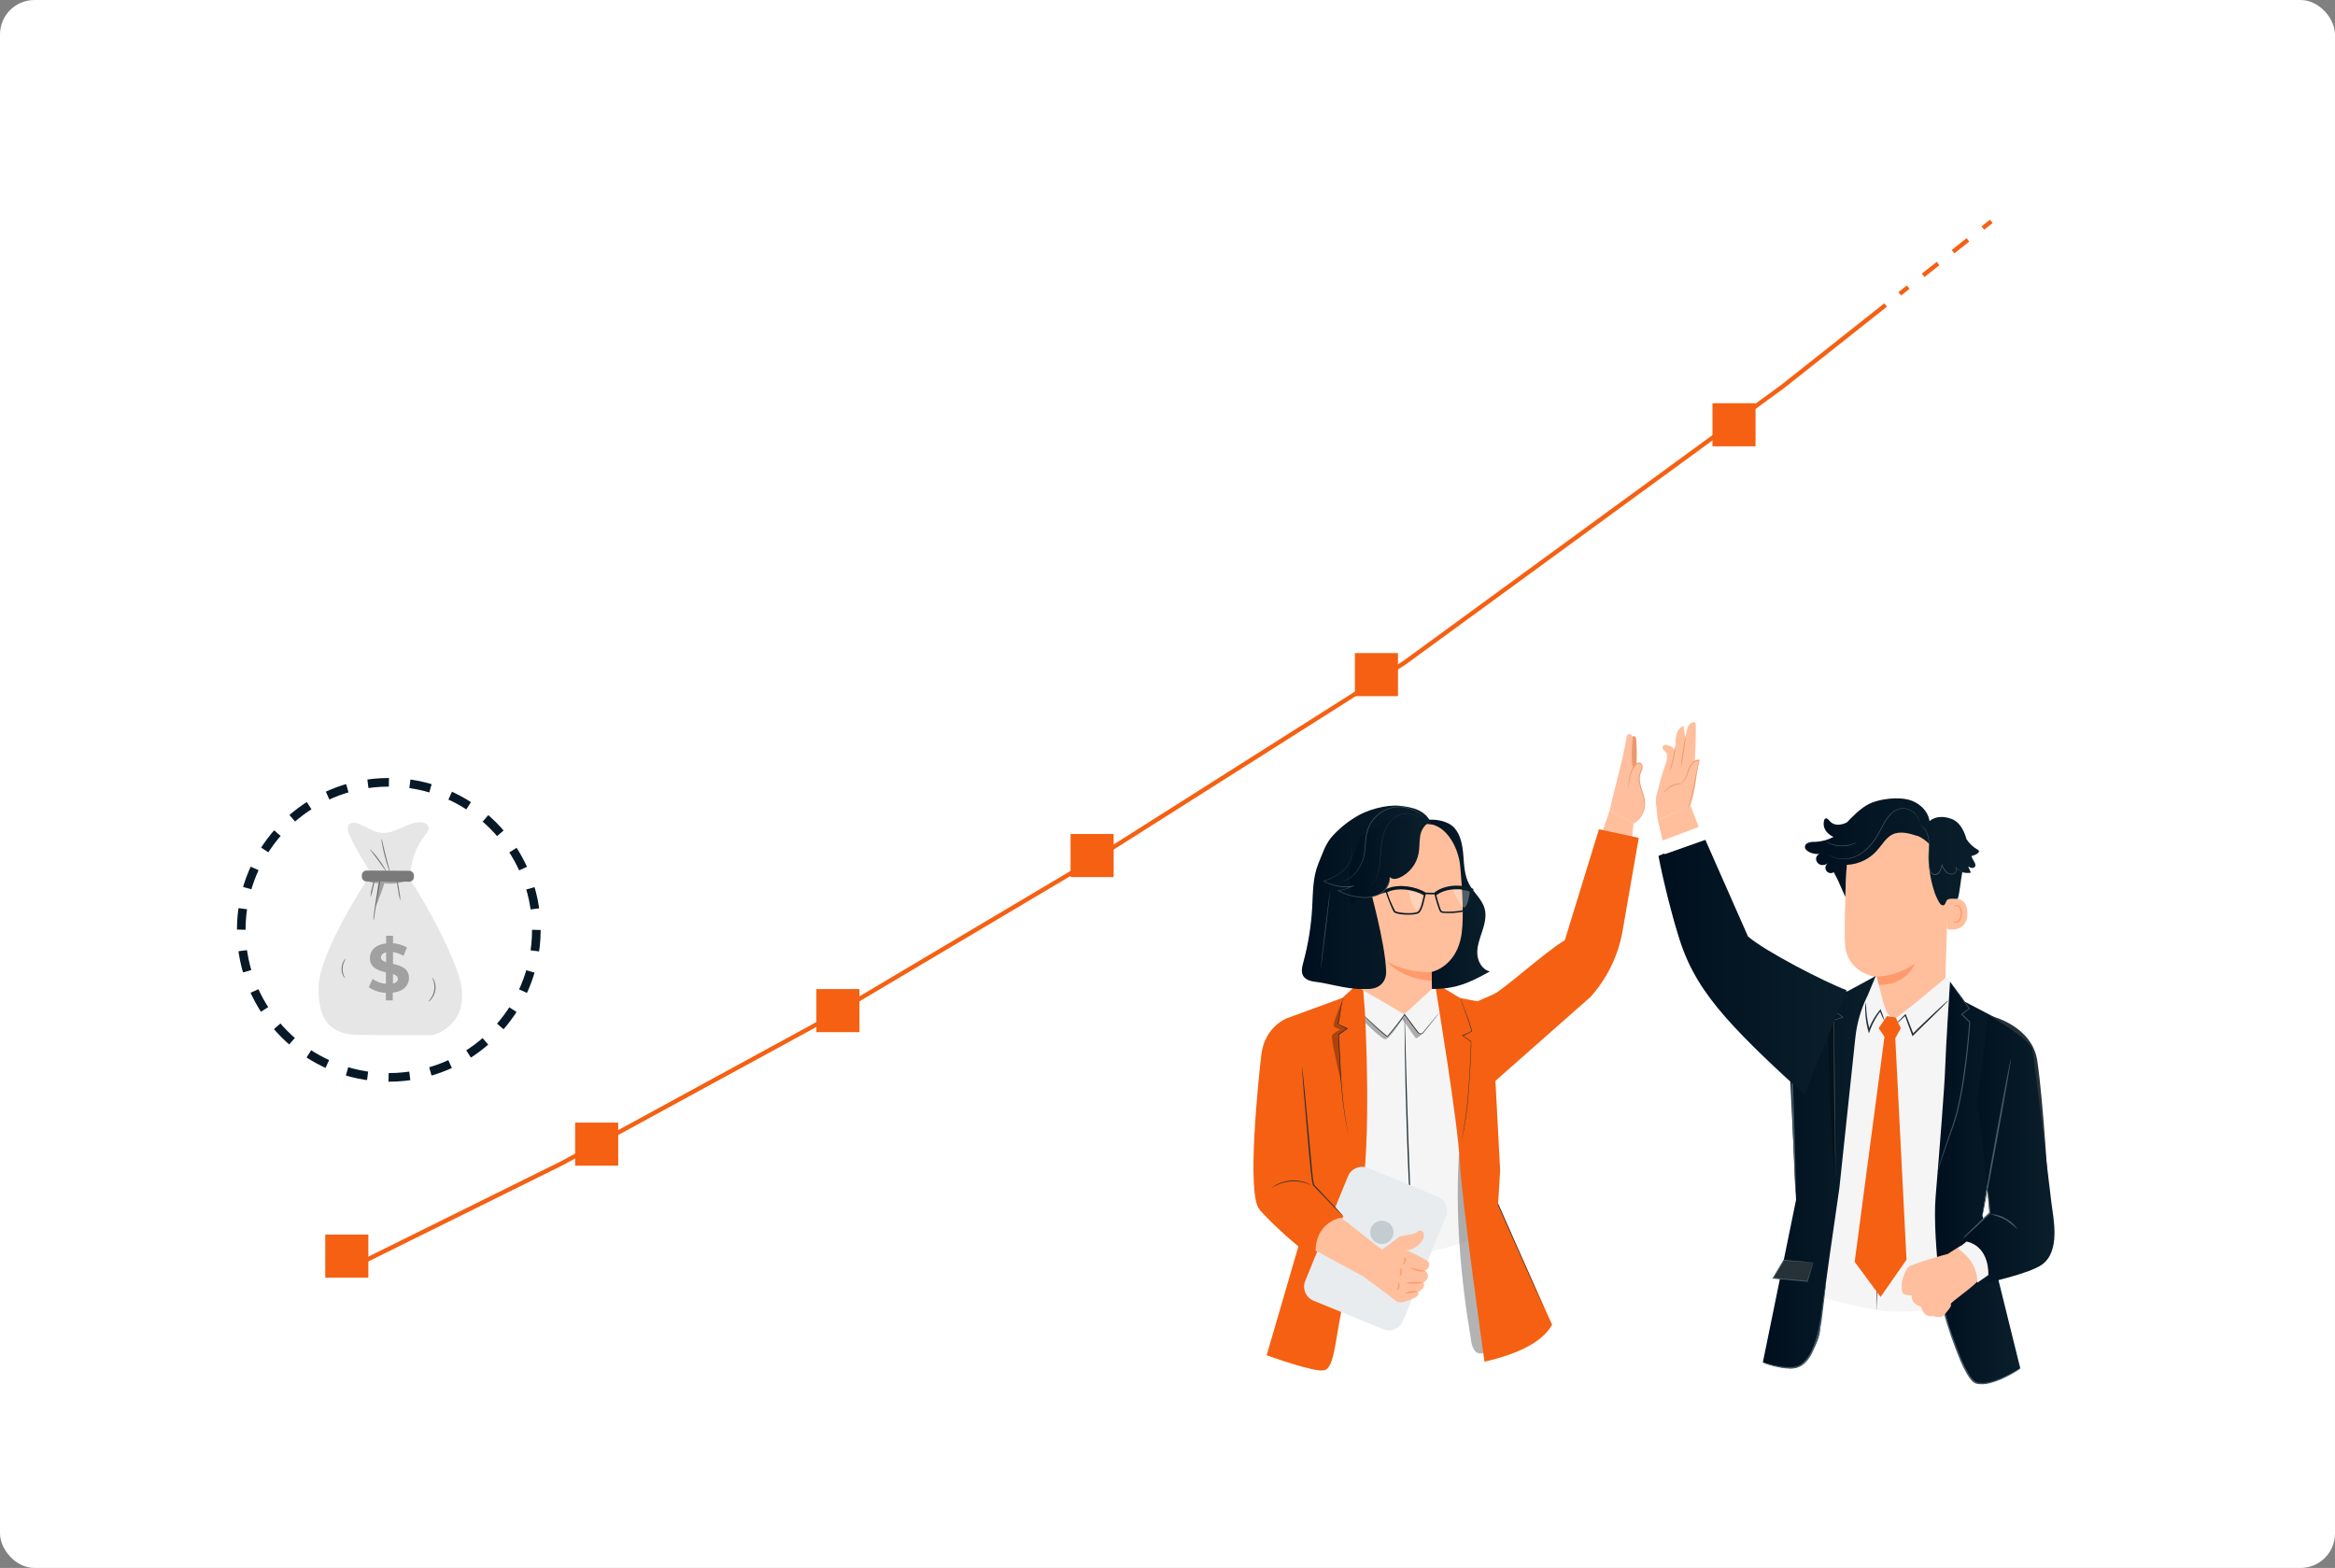 <svg width="542" height="364" viewBox="0 0 542 364" fill="none" xmlns="http://www.w3.org/2000/svg">
<rect x="0" y="0" width="542" height="364" fill="#808080" stroke="none"/>
<rect width="542" height="364" rx="8" fill="white"/>
<g clip-path="url(#clip0_2444_2844)">
<path d="M90.25 250.11C109.166 250.11 124.5 234.776 124.5 215.86C124.5 196.944 109.166 181.61 90.25 181.61C71.334 181.61 56 196.944 56 215.86C56 234.776 71.334 250.11 90.25 250.11Z" fill="white"/>
<path d="M90.25 250.11C109.166 250.11 124.5 234.776 124.5 215.86C124.5 196.944 109.166 181.61 90.25 181.61C71.334 181.61 56 196.944 56 215.86C56 234.776 71.334 250.11 90.25 250.11Z" stroke="#071926" stroke-width="2" stroke-miterlimit="10" stroke-dasharray="4.89 4.89"/>
<path d="M85.78 203.38C85.78 203.38 73.96 220.87 73.94 229.47C73.94 235.19 75.4 240.06 82.94 240.23C90.49 240.4 100.32 240.34 100.32 240.34C100.32 240.34 110.96 237.91 105.92 224.82C101.47 213.26 94.66 203.44 94.66 203.44L85.77 203.38H85.78Z" fill="#E6E6E6"/>
<path d="M99.49 192.09C99.36 191.23 98.32 190.86 97.46 190.88C94.43 190.93 91.82 193.51 88.79 193.36C86.89 193.27 85.23 192.1 83.48 191.34C83.06 191.14 82.61 191.02 82.15 190.99C81.68 190.96 81.22 191.17 80.93 191.53C80.5 192.13 80.77 192.96 81.05 193.65C82.45 197 84.78 200.33 86.47 203.56L95.24 203.92C95.21 200.24 96.45 196.66 98.74 193.78C99.14 193.28 99.59 192.73 99.5 192.1L99.49 192.09Z" fill="#E6E6E6"/>
<g opacity="0.3">
<path d="M91.17 230.44V232.23H89.57V230.49C88.15 230.44 86.78 229.98 85.6 229.19L86.49 227.25C87.4 227.9 88.47 228.29 89.58 228.4V225.73C87.81 225.29 85.84 224.69 85.85 222.41C85.85 220.71 87.1 219.27 89.63 219.01V217.24H91.23V218.98C92.37 219.05 93.48 219.38 94.47 219.95L93.66 221.89C92.91 221.45 92.09 221.16 91.23 221.04V223.76C93 224.18 94.95 224.79 94.93 227.04C94.93 228.73 93.7 230.16 91.18 230.45L91.17 230.44ZM89.62 223.37V221.1C88.77 221.28 88.43 221.75 88.43 222.28C88.43 222.81 88.93 223.14 89.63 223.37H89.62ZM92.35 227.23C92.35 226.67 91.89 226.37 91.21 226.12V228.32C92.01 228.15 92.36 227.74 92.37 227.23H92.36H92.35Z" fill="black"/>
</g>
<path d="M85.98 208.3C86.01 207.59 86.12 206.89 86.32 206.22C86.44 205.52 86.63 204.84 86.91 204.19C86.88 204.9 86.77 205.6 86.57 206.27C86.46 206.97 86.26 207.65 85.98 208.3Z" fill="#7A7A7A"/>
<path d="M86.69 213.78C86.67 213.28 86.7 212.78 86.78 212.29C86.88 211.38 87.04 210.12 87.27 208.73C87.5 207.34 87.76 206.1 87.96 205.2C88.04 204.7 88.17 204.22 88.35 203.74C88.32 204.23 88.25 204.72 88.14 205.2C87.97 206.17 87.76 207.39 87.53 208.73C87.3 210.07 87.12 211.29 86.97 212.27C86.92 212.78 86.83 213.28 86.7 213.77L86.69 213.78Z" fill="#7A7A7A"/>
<path d="M92.93 209.1C92.67 208.3 92.5 207.47 92.41 206.64C92.23 205.82 92.14 204.98 92.13 204.14C92.38 204.94 92.56 205.77 92.64 206.6C92.82 207.42 92.92 208.26 92.94 209.1H92.93Z" fill="#7A7A7A"/>
<path d="M85.83 197.08C86.64 197.84 87.36 198.68 87.98 199.6C88.67 200.47 89.26 201.41 89.75 202.4C89.69 202.44 88.86 201.21 87.78 199.75C86.7 198.29 85.78 197.13 85.83 197.08Z" fill="#7A7A7A"/>
<path d="M88.54 194.67C88.68 195.04 88.79 195.42 88.86 195.81C89.05 196.61 89.28 197.54 89.53 198.58C89.78 199.62 90.05 200.52 90.25 201.34C90.38 201.72 90.47 202.1 90.52 202.5C90.33 202.15 90.19 201.78 90.08 201.4C89.85 200.71 89.56 199.74 89.28 198.65C89 197.56 88.79 196.58 88.68 195.85C88.59 195.47 88.54 195.07 88.54 194.67Z" fill="#7A7A7A"/>
<path d="M99.36 232.55C99.36 232.55 99.6 232.29 99.93 231.84C100.36 231.26 100.65 230.6 100.78 229.9C100.89 229.19 100.84 228.46 100.63 227.77C100.46 227.24 100.29 226.93 100.32 226.91C100.54 227.13 100.71 227.41 100.81 227.71C101.38 229.16 101.1 230.79 100.09 231.97C99.9 232.22 99.65 232.42 99.37 232.55H99.36Z" fill="#7A7A7A"/>
<path d="M80.09 227.12C80.09 227.12 79.86 226.94 79.65 226.53C79.38 225.99 79.26 225.4 79.29 224.8C79.31 224.2 79.47 223.62 79.78 223.1C80.02 222.71 80.24 222.53 80.27 222.55C80.3 222.57 80.13 222.8 79.94 223.19C79.45 224.22 79.4 225.4 79.81 226.46C79.92 226.67 80.02 226.89 80.1 227.12H80.09Z" fill="#7A7A7A"/>
<g opacity="0.3">
<path d="M85.55 204.33L85.23 204.55C86.04 204.87 86.9 205.04 87.77 205.04C87.68 206.87 87.48 208.7 87.18 210.51C87.95 208.73 88.63 206.91 89.23 205.05C91.08 205.3 92.96 205.05 94.69 204.36C91.65 204.19 88.6 204.18 85.56 204.33H85.55Z" fill="black"/>
</g>
<path d="M83.986 203.189L83.984 203.519C83.981 204.126 84.47 204.622 85.078 204.625L94.978 204.684C95.585 204.688 96.081 204.198 96.084 203.591L96.086 203.261C96.09 202.653 95.6 202.158 94.993 202.154L85.093 202.095C84.485 202.092 83.99 202.581 83.986 203.189Z" fill="#7A7A7A"/>
<path d="M85.5 286.61H75.5V296.61H85.5V286.61Z" fill="#F56012"/>
<path d="M143.5 260.61H133.5V270.61H143.5V260.61Z" fill="#F56012"/>
<path d="M199.5 229.61H189.5V239.61H199.5V229.61Z" fill="#F56012"/>
<path d="M258.5 193.61H248.5V203.61H258.5V193.61Z" fill="#F56012"/>
<path d="M324.5 151.61H314.5V161.61H324.5V151.61Z" fill="#F56012"/>
<path d="M407.5 93.61H397.5V103.61H407.5V93.61Z" fill="#F56012"/>
<path d="M440.97 68.21L442.93 66.66" stroke="#F56012" stroke-miterlimit="10"/>
<path d="M446.4 63.92L458.53 54.31" stroke="#F56012" stroke-miterlimit="10" stroke-dasharray="4.42 4.42"/>
<path d="M460.26 52.94L462.22 51.39" stroke="#F56012" stroke-miterlimit="10"/>
<path d="M79.99 295.01L130.49 270.01L189 238.11L253.78 199.63L325.99 153.86L413.78 89.73L437.7 70.8" stroke="#F56012" stroke-miterlimit="10"/>
<path d="M428.27 219.12C428.64 226.01 435.54 226.8 435.58 226.8C435.62 226.8 435.62 231.01 435.62 233.04L440.02 237.08L451.39 232.71L452.3 203.77C452.62 196.59 448.71 190.4 441.51 190.29H440.85C434.16 190.56 428.8 195.92 428.53 202.6C428.29 208.83 428.09 215.72 428.27 219.12Z" fill="#FFBF9D"/>
<path d="M435.6 228.65C442.51 228.99 444.46 223.71 444.46 223.71C441.85 225.55 438.77 226.6 435.58 226.73L435.6 228.64V228.65Z" fill="#FF9A6C"/>
<path d="M451.96 215.63C451.97 215.77 456.72 216.69 456.68 211.98C456.64 207.27 452.07 208.81 451.95 208.86C451.95 208.86 451.95 215.5 451.96 215.63Z" fill="#FFBF9D"/>
<path d="M453.53 214.06C453.75 214.21 454.03 214.26 454.28 214.18C454.96 214 455.46 213.08 455.46 212.13C455.46 211.68 455.37 211.23 455.16 210.82C455.02 210.44 454.69 210.17 454.29 210.09C454.13 210.07 453.97 210.12 453.84 210.21C453.75 210.29 453.68 210.39 453.65 210.51C453.62 210.7 453.66 210.79 453.72 210.78C453.78 210.77 453.72 210.68 453.78 210.54C453.87 210.36 454.07 210.26 454.26 210.31C454.56 210.41 454.79 210.64 454.88 210.93C455.05 211.3 455.13 211.7 455.12 212.1C455.17 212.83 454.82 213.54 454.2 213.93C454 214.01 453.78 214.01 453.58 213.93C453.44 213.87 453.36 213.81 453.36 213.81C453.36 213.82 453.4 213.92 453.53 214.04V214.06Z" fill="#FF9A6C"/>
<path d="M419.8 197.73C420.56 198.14 421.43 198.32 422.29 198.24C421.87 198.43 421.59 198.83 421.54 199.28C421.52 199.96 421.95 200.56 422.6 200.76C423.25 200.93 423.95 200.74 424.43 200.26C424.21 200.44 424.01 200.65 423.85 200.88C423.64 201.29 423.67 201.77 423.93 202.15C424.32 202.72 425.09 202.86 425.66 202.48C425.86 202.84 426.05 203.2 426.22 203.58L426.26 203.65C426.37 203.87 426.48 204.11 426.62 204.34L428.33 208.21C428.41 206.26 428.45 202.85 428.7 200.77C431.53 200.65 434.17 199.33 435.95 197.13C437 195.94 437.81 194.46 439.23 193.74C441.05 192.82 443.24 193.48 445.18 194.1L445.1 194.03C446.11 194.48 447.02 195.11 447.79 195.9C447.41 199.75 447.85 203.64 449.1 207.3C449.29 207.86 450.15 209.89 450.69 210.1C451.76 210.5 451.43 209.05 452.24 208.77C452.87 208.56 453.18 208.69 454.43 208.65C454.87 207.47 455.12 204.23 455.49 202.48C456.14 202.67 456.82 202.71 457.48 202.59L456.86 201.13C457.12 201.31 457.41 201.44 457.71 201.5C458.03 201.54 458.33 201.38 458.48 201.1C458.65 200.74 458.41 200.32 458.2 199.97C457.96 199.57 457.75 199.16 457.58 198.72C458.11 198.62 458.61 198.41 459.05 198.1C459.23 198 459.34 197.82 459.36 197.61C459.34 197.4 459.13 197.28 458.95 197.18C457.94 196.6 457.08 195.78 456.46 194.8C456.43 194.7 456.37 194.59 456.37 194.49C455.81 192.63 454.75 190.7 452.91 190.08H452.87C451.24 189.44 449.22 189.45 447.88 190.61C447.52 188.12 445.34 186.23 442.93 185.62C440.52 185.01 436.67 185.43 434.37 186.39C432.8 187.04 431.29 188.28 429.53 190.06L428.82 190.8C428.82 190.8 428.78 190.85 428.76 190.87C428.21 191.19 427.61 191.38 426.98 191.43C426.05 191.56 425.13 191.18 424.57 190.44C424.35 190.2 424.08 189.9 423.77 190C423.58 190.08 423.45 190.25 423.41 190.46C423.12 191.54 423.47 192.68 424.3 193.43C424.68 193.79 425.11 194.08 425.58 194.3C424.25 195 422.77 195.39 421.27 195.44C420.67 195.39 420.06 195.49 419.51 195.75C419.26 195.88 419.08 196.11 418.99 196.37C418.83 196.99 419.31 197.44 419.79 197.71L419.8 197.73Z" fill="url(#paint0_linear_2444_2844)"/>
<path d="M446.5 192.04C447.07 192.69 447.46 193.47 447.64 194.32C447.77 194.9 447.85 195.5 447.86 196.1C447.88 196.74 447.84 197.43 447.8 198.15C447.75 198.9 447.75 199.65 447.8 200.4C447.83 200.79 447.88 201.18 447.97 201.57C448.03 201.96 448.19 202.33 448.43 202.65C448.64 202.88 448.96 202.98 449.27 202.92C449.57 202.86 449.85 202.7 450.05 202.47C450.4 201.97 450.62 201.39 450.67 200.78L450.71 200.54L450.82 200.76C451.02 201.27 451.3 201.74 451.64 202.17C451.95 202.55 452.4 202.79 452.89 202.85C453.1 202.87 453.32 202.83 453.51 202.74C453.69 202.64 453.84 202.5 453.94 202.32C454.15 202 454.12 201.59 453.88 201.29L453.95 201.23C454.35 201.69 454.85 202.07 455.4 202.34C455.59 202.43 455.75 202.5 455.85 202.53L456.01 202.6C455.96 202.6 455.9 202.58 455.85 202.56C455.74 202.52 455.58 202.47 455.39 202.39C454.82 202.13 454.31 201.76 453.89 201.29L453.96 201.22C454.1 201.37 454.18 201.56 454.19 201.76C454.2 201.98 454.15 202.19 454.05 202.38C453.94 202.58 453.78 202.75 453.58 202.86C453.36 202.97 453.11 203.01 452.87 202.99C452.34 202.94 451.86 202.68 451.52 202.27C451.16 201.84 450.87 201.35 450.66 200.84H450.81C450.76 201.47 450.54 202.08 450.19 202.61C449.96 202.87 449.65 203.04 449.32 203.12C448.96 203.19 448.59 203.07 448.34 202.8C448.08 202.46 447.91 202.07 447.84 201.65C447.75 201.26 447.7 200.86 447.67 200.45C447.62 199.7 447.62 198.94 447.67 198.19C447.71 197.47 447.74 196.77 447.74 196.15C447.74 195.56 447.67 194.97 447.54 194.4C447.38 193.56 447.01 192.77 446.45 192.12C446.23 191.89 446 191.69 445.75 191.5C446.04 191.65 446.29 191.84 446.51 192.08L446.5 192.04Z" fill="#455A64"/>
<path d="M425.4 198.92C426.33 199.3 427.33 199.45 428.33 199.36C429.81 199.23 431.23 198.68 432.4 197.77C433.83 196.63 435.01 195.23 435.89 193.63C436.38 192.79 436.78 191.93 437.22 191.14C437.63 190.35 438.16 189.63 438.77 188.99C439.34 188.41 440.04 187.98 440.82 187.74C441.17 187.64 441.54 187.6 441.91 187.61C442.25 187.63 442.58 187.69 442.91 187.8C443.46 187.99 443.96 188.29 444.39 188.68C444.71 188.98 444.97 189.33 445.18 189.72C445.3 189.97 445.39 190.23 445.45 190.5C445.48 190.59 445.48 190.64 445.48 190.71V190.78C445.4 190.42 445.28 190.07 445.11 189.74C444.9 189.36 444.64 189.03 444.32 188.74C443.9 188.36 443.4 188.07 442.87 187.89C442.56 187.79 442.23 187.73 441.9 187.72C441.55 187.71 441.19 187.75 440.85 187.85C440.1 188.09 439.42 188.52 438.87 189.1C438.27 189.73 437.75 190.45 437.35 191.22C436.91 192.01 436.51 192.87 436.02 193.71C435.14 195.33 433.93 196.75 432.48 197.88C431.28 198.8 429.84 199.35 428.33 199.46C427.32 199.54 426.3 199.37 425.37 198.96C425.22 198.9 425.08 198.83 424.95 198.75C424.85 198.69 424.75 198.63 424.66 198.56L424.49 198.44L424.43 198.4C424.74 198.59 425.07 198.77 425.4 198.92Z" fill="#455A64"/>
<path d="M424.8 195.82C425.18 195.96 425.56 196.06 425.95 196.14C426.43 196.24 426.92 196.29 427.41 196.31C427.9 196.31 428.39 196.28 428.88 196.2C429.28 196.14 429.67 196.04 430.05 195.92C430.7 195.71 431.1 195.53 431.1 195.53C431.02 195.6 430.93 195.65 430.84 195.69C430.6 195.82 430.35 195.93 430.09 196.02C429.71 196.16 429.31 196.27 428.91 196.34C428.42 196.42 427.91 196.46 427.41 196.46C426.91 196.44 426.41 196.38 425.92 196.28C425.52 196.19 425.13 196.07 424.75 195.91C424.5 195.81 424.25 195.68 424.01 195.54C423.84 195.44 423.76 195.37 423.76 195.37C423.77 195.35 424.15 195.56 424.79 195.8L424.8 195.82Z" fill="#455A64"/>
<path d="M452.8 229.78L456.79 241.54L453.49 272.24V303.24C453.49 303.24 444.23 304.82 438.4 304.43C432.57 304.04 421.35 300.74 421.35 300.74L427.79 241.82L433.53 229.64L435.65 226.84L437.17 232.82L438.29 235.89L440.32 236.18L444.34 233.06L452.21 226.52L452.8 229.77V229.78Z" fill="#F5F5F5"/>
<path d="M435.54 303.88V303.39C435.54 302.95 435.54 302.32 435.54 301.52C435.56 299.9 435.61 297.56 435.7 294.66C435.86 288.85 436.15 280.85 436.6 272.01C437.06 263.17 437.59 255.17 438.03 249.39C438.25 246.48 438.44 244.14 438.59 242.53C438.66 241.73 438.72 241.1 438.76 240.66C438.82 240.46 438.82 240.3 438.82 240.18C438.82 240.12 438.82 240.07 438.82 240.01V240.66C438.8 241.11 438.75 241.73 438.7 242.53L438.23 249.39C437.83 255.18 437.31 263.18 436.86 272.02C436.41 280.86 436.09 288.87 435.89 294.67C435.79 297.55 435.72 299.89 435.66 301.53C435.63 302.33 435.59 302.96 435.59 303.4V303.89C435.59 303.94 435.59 304 435.59 304.05C435.59 304.05 435.59 303.99 435.56 303.88H435.54Z" fill="#263238"/>
<path d="M452.64 227.89C452.64 227.89 451.64 243.51 451.52 247.75C451.4 251.99 450.11 268.11 449.29 277.89C448.86 283.14 449.48 290.82 450.11 296.86C450.76 302.87 452.27 308.75 454.61 314.32C455.78 317.11 457.29 320.66 459.05 321.12C462.36 321.97 468.95 317.66 468.95 317.66L460.17 282.16L462.53 267.19L466.77 238.15L455.54 232.27L456.1 232.57L452.64 227.89Z" fill="url(#paint1_linear_2444_2844)"/>
<path d="M433.4 231.34C431.93 234.34 431.01 237.58 430.66 240.91L426.96 275.78C426.96 275.78 422.61 305.44 422.49 308.51C422.37 311.58 419.32 316.64 417.08 317.46C414.84 318.28 409.19 316.28 409.19 316.28L416.9 278.55L415.43 247.99L423.15 231.09L428.88 230.11L435.4 226.57L433.42 231.34H433.4Z" fill="url(#paint2_linear_2444_2844)"/>
<path d="M428.59 231.33L428.03 232.07L425.92 234.81V234.7L427.79 236.07L427.93 236.17L427.77 236.22L425.63 236.92L425.7 236.83C425.75 240.66 425.82 245.48 425.89 250.7C425.96 257.07 426.01 262.86 426.06 267.05V272.01C426.06 272.58 426.06 273.03 426.06 273.36V273.83C426.06 273.83 426.06 273.81 426.06 273.71V273.36C426.02 273.04 426.02 272.58 426.02 272.01C426 270.8 425.96 269.13 425.92 267.06C425.86 262.86 425.77 257.09 425.68 250.71C425.62 245.48 425.57 240.66 425.54 236.84V236.77H425.6L427.75 236.09V236.24L425.92 234.85L425.86 234.81L425.9 234.75L428.06 232.04L428.65 231.33C428.71 231.25 428.78 231.17 428.86 231.09C428.78 231.18 428.69 231.26 428.59 231.33Z" fill="#455A64"/>
<path d="M449.8 271.73C449.82 271.64 449.85 271.52 449.89 271.38C449.97 271.07 450.1 270.63 450.28 270.05C450.61 268.9 451.16 267.24 451.86 265.2L453.02 261.87C453.45 260.68 453.84 259.39 454.2 258.02C454.91 255.02 455.46 251.98 455.86 248.92C456.48 244.69 456.86 240.69 457.11 237.25L457.14 237.34L455.27 235.54L455.19 235.47L455.28 235.4L457.05 234.08V234.2L453.93 229.83L453.09 228.64L452.88 228.33C452.82 228.26 452.82 228.22 452.82 228.22C452.85 228.25 452.88 228.28 452.9 228.32L453.14 228.61L454.01 229.77L457.18 234.07L457.23 234.14L457.17 234.2L455.41 235.53V235.38L457.28 237.16L457.32 237.2V237.25C457.1 240.69 456.72 244.69 456.13 248.93C455.73 251.99 455.16 255.03 454.44 258.04C454.11 259.35 453.7 260.64 453.24 261.91L452.05 265.23C451.33 267.26 450.77 268.92 450.4 270.06L449.97 271.38L449.86 271.72C449.86 271.72 449.84 271.8 449.82 271.83C449.82 271.83 449.81 271.83 449.82 271.75L449.8 271.73Z" fill="#455A64"/>
<path d="M414.06 292.56L411.58 296.73L419.53 297.46L420.93 293.1L414.06 292.56Z" fill="#263238"/>
<path d="M420.38 293.07L418.96 292.99C417.77 292.92 416.04 292.81 414.03 292.66L414.13 292.6L411.67 296.77L411.58 296.59L411.99 296.63L419.52 297.35L419.42 297.42C419.86 296.17 420.22 295.08 420.49 294.3L420.8 293.42C420.83 293.31 420.88 293.2 420.92 293.1C420.9 293.2 420.88 293.3 420.85 293.39C420.78 293.63 420.69 293.9 420.59 294.26C420.37 295 420.03 296.12 419.6 297.49V297.56H419.53L412 296.87L411.59 296.83H411.4L411.49 296.67L413.98 292.51L414.02 292.45H414.08C416.13 292.62 417.87 292.79 419.07 292.9L420.46 293.04C420.78 293.1 420.93 293.1 420.93 293.1C420.93 293.1 420.74 293.1 420.38 293.07Z" fill="#455A64"/>
<g opacity="0.3">
<path d="M426.11 272.87C424.72 266.07 424.35 238.66 424.35 238.66L425.66 236.85L426.11 272.87Z" fill="black"/>
</g>
<path d="M451.62 232.74C451.25 233.06 450.72 233.51 450.09 234.13C448.81 235.32 447.05 236.95 445.13 238.82L443.88 240.07L444.19 240.14C443.52 238.42 442.91 236.86 442.41 235.57L442.33 235.37L442.18 235.52C441.53 236.17 441 236.7 440.65 237.07C440.45 237.25 440.27 237.46 440.12 237.69C440.35 237.55 440.56 237.39 440.74 237.2L442.36 235.74L442.13 235.69C442.58 236.99 443.2 238.56 443.83 240.29L443.93 240.56L444.14 240.35L445.39 239.1C447.31 237.25 449.01 235.58 450.26 234.33C450.88 233.71 451.37 233.2 451.71 232.85C451.9 232.68 452.07 232.48 452.2 232.27C451.99 232.4 451.79 232.56 451.62 232.74Z" fill="#263238"/>
<path d="M436.61 234.51L436.52 234.27L436.35 234.47C435.35 235.68 434.54 237.03 433.94 238.47C433.83 238.72 433.74 238.97 433.65 239.21H434.02C433.6 237.71 433.34 236.17 433.22 234.62C433.21 233.98 433.16 233.34 433.08 232.71C432.95 233.34 432.91 233.99 432.96 234.63C433 236.21 433.22 237.79 433.64 239.31L433.8 239.9L434.01 239.33C434.1 239.1 434.18 238.86 434.29 238.61C434.87 237.2 435.64 235.86 436.57 234.65L436.31 234.61C436.63 235.47 437.01 236.31 437.47 237.1C437.25 236.21 436.95 235.35 436.59 234.51H436.61Z" fill="#263238"/>
<path d="M437.98 235.89L440.02 236.18L441.21 238.69L439.96 240.98H437.63L436.08 238.69L437.98 235.89Z" fill="#F56012"/>
<path d="M439.87 239.81L442.54 292.44L436.52 301.08L430.51 292.93L437.54 239.81H439.87Z" fill="#F56012"/>
<path d="M423.65 298.73C423.53 299.55 423.36 300.61 423.17 301.89C422.73 304.55 422.53 308.31 421.08 312.15C420.37 314.03 419.43 315.86 417.96 316.78C417.24 317.18 416.44 317.38 415.62 317.37C414.89 317.39 414.17 317.34 413.45 317.23C412.4 317.08 411.36 316.87 410.33 316.61C409.96 316.49 409.57 316.4 409.19 316.32C409.54 316.5 409.91 316.65 410.29 316.75C411.31 317.09 412.35 317.34 413.41 317.52C414.14 317.65 414.89 317.71 415.63 317.71C416.5 317.72 417.36 317.51 418.12 317.09C419.74 316.09 420.68 314.21 421.41 312.29C422.08 310.46 422.55 308.56 422.83 306.63C423.05 304.88 423.27 303.22 423.41 301.92C423.55 300.62 423.67 299.57 423.77 298.75C423.83 298.36 423.85 297.97 423.84 297.58C423.74 297.96 423.68 298.35 423.65 298.74V298.73Z" fill="#455A64"/>
<path d="M449.85 299.49C449.93 299.75 450.03 300.07 450.15 300.46C450.42 301.36 450.79 302.57 451.24 304.06C452.41 308.02 453.79 311.91 455.36 315.73C455.81 316.8 456.33 317.84 456.92 318.85C457.2 319.33 457.52 319.78 457.87 320.2C458.17 320.61 458.62 320.88 459.12 320.97C460.08 321.12 461.06 321.06 462 320.8C462.83 320.59 463.65 320.32 464.44 319.99C465.59 319.5 466.71 318.95 467.8 318.34L468.69 317.84C468.79 317.77 468.9 317.72 469.01 317.68C468.92 317.76 468.83 317.84 468.72 317.9C468.53 318.03 468.24 318.22 467.86 318.46C466.79 319.12 465.67 319.7 464.52 320.2C463.71 320.55 462.88 320.84 462.03 321.07C461.05 321.35 460.02 321.43 459.02 321.28C458.89 321.25 458.75 321.24 458.62 321.19C458.48 321.14 458.35 321.07 458.23 320.99C458.12 320.9 458 320.82 457.89 320.73L457.6 320.43C457.23 320 456.89 319.53 456.61 319.04C456.01 318.01 455.48 316.95 455.02 315.86C453.44 312.03 452.1 308.12 450.98 304.13C450.54 302.6 450.21 301.36 449.99 300.5L449.75 299.5C449.71 299.39 449.7 299.27 449.69 299.15C449.76 299.26 449.81 299.39 449.85 299.51V299.49Z" fill="#455A64"/>
<path d="M459.02 255.54L475.56 277.69C475.56 277.69 474.32 255.84 472.9 246.29C471.67 237.99 462.02 235.83 462.02 235.83" fill="#263238"/>
<path d="M464.77 237.94C464.48 238.16 464.2 238.4 463.93 238.65C462.18 240.33 461 242.53 460.56 244.92C460.49 245.28 460.45 245.64 460.43 246.01C460.41 246.14 460.41 246.28 460.43 246.42C460.47 246.42 460.51 245.85 460.7 244.96C461.21 242.63 462.37 240.48 464.03 238.77C464.67 238.12 465.09 237.73 465.09 237.73C464.97 237.79 464.86 237.86 464.76 237.95L464.77 237.94Z" fill="#263238"/>
<path d="M416.07 259.83C416.38 269.35 416.7 277.06 416.81 277.06C416.92 277.06 416.76 269.34 416.46 259.81C416.16 250.28 415.82 242.57 415.72 242.57C415.61 242.57 415.76 250.3 416.07 259.82V259.83Z" fill="#455A64"/>
<path d="M459.02 255.54L461.9 281.59L455.47 287.66C460.2 290.12 462.14 293.36 461.2 297.8C461.2 297.8 470.82 295.73 473.86 293.66C478.39 290.59 476.62 282.86 476.17 279.16C475.72 275.46 472.17 245.63 471.74 243.65C471.24 241.2 461.5 235.62 461.5 235.62L459.02 255.55V255.54Z" fill="url(#paint3_linear_2444_2844)"/>
<path d="M463.26 263.94C465.09 253.9 466.67 245.8 466.78 245.8C466.89 245.8 465.49 253.98 463.66 264.01C461.83 274.04 460.26 282.15 460.15 282.15C460.04 282.13 461.43 273.97 463.26 263.94Z" fill="#455A64"/>
<path d="M461.65 277.71C461.77 278.67 461.91 280.02 462.07 281.58V281.65L462.01 281.71L460.76 282.88C459.33 284.23 458.03 285.45 457.07 286.31C456.58 286.8 456.04 287.25 455.48 287.66C455.92 287.12 456.4 286.61 456.91 286.14C457.83 285.23 459.11 283.99 460.53 282.63L461.78 281.47L461.74 281.6C461.6 280.04 461.49 278.69 461.43 277.72C461.37 277.21 461.35 276.69 461.39 276.17C461.52 276.67 461.61 277.18 461.65 277.7V277.71Z" fill="#455A64"/>
<path d="M465.41 283.13C464.3 282.59 463.14 282.17 461.94 281.88C463.22 281.86 464.48 282.2 465.56 282.87C466.7 283.44 467.66 284.33 468.32 285.43C467.44 284.56 466.46 283.79 465.41 283.13Z" fill="#455A64"/>
<path d="M384.81 190.39C384.81 190.39 390.86 216.9 394.77 223.51C396.78 226.9 413.81 245.45 413.81 245.45L421.29 232.75L403.7 216.5L392.41 187.04L384.81 190.4V190.39Z" fill="#FFBF9D"/>
<path d="M418.91 254.07C413.23 249.08 405.39 241.72 400.47 236.08C395.55 230.44 392.11 225.16 389.87 218.14C388.17 212.89 385.98 204.12 384.96 198.69L395.56 194.32L405.74 217.39C409.69 220.84 423.63 228 428.62 229.87" fill="url(#paint4_linear_2444_2844)"/>
<path d="M395.94 194.94L386.38 198.31L385.76 195.19L394.69 191.83L395.94 194.94Z" fill="white"/>
<path d="M385.35 181.52C385.72 179.99 386.18 178.48 386.74 177.01C386.96 176.34 387.01 175.63 386.9 174.94C386.74 174.66 386.52 174.41 386.26 174.21C386 174 385.87 173.67 385.94 173.34C386.06 173.08 386.32 172.91 386.6 172.92C386.88 172.92 387.15 172.99 387.41 173.11C387.94 173.25 388.4 173.56 388.72 174C389.21 174.85 388.53 175.91 388.67 176.87" fill="#FFBF9D"/>
<path d="M384.75 187.37C383.8 186.36 385.02 182.85 385.34 181.5C385.66 180.15 386.41 178.94 387.13 177.75C387.85 176.56 388.56 175.33 388.79 173.96C388.97 172.94 388.87 171.89 389.06 170.87C389.25 169.85 389.82 168.8 390.81 168.49C390.85 169.95 392.06 175.71 392.12 177.17" fill="#FFBF9D"/>
<path d="M393.57 167.83C393.29 167.49 392.9 167.6 392.55 167.83C392.08 168.16 391.76 168.64 391.64 169.2C391.41 170.2 390.99 172.06 390.92 172.37C390.33 175.03 390.53 177.18 389.77 178.35C388 181.07 384.02 182.66 384.38 186.36C384.71 189.72 384.8 190.4 384.8 190.4L392.38 187.06L393.38 177.37C393.38 177.37 393.84 168.17 393.55 167.83H393.57Z" fill="#FFBF9D"/>
<path d="M392.41 187.03C393.71 182.64 393.7 180.33 394.33 176.32C393.54 176.35 392.91 177 392.54 177.71C392.17 178.42 392.02 179.22 391.7 179.95C391.18 180.96 390.52 181.88 389.72 182.69C388.93 183.5 388.32 184.47 387.93 185.54C387.61 186.62 387.82 187.93 388.66 188.66" fill="#FFBF9D"/>
<path d="M394.29 176.46L394.39 176.59C393.92 176.58 393.47 176.75 393.13 177.07C392.58 177.6 392.19 178.26 391.99 179C391.81 179.61 391.56 180.2 391.27 180.77C391.05 181.14 390.77 181.48 390.46 181.77C390.36 181.89 390.26 182.01 390.14 182.12C390.2 181.97 390.29 181.84 390.39 181.72C390.68 181.41 390.93 181.07 391.13 180.7C391.4 180.14 391.62 179.55 391.79 178.95C391.99 178.18 392.4 177.47 392.98 176.92C393.36 176.56 393.87 176.37 394.4 176.39H394.52L394.49 176.51C394.24 177.74 394 178.82 393.82 179.66C393.74 180.02 393.66 180.37 393.62 180.58C393.58 180.79 393.54 180.9 393.54 180.9C393.45 180.9 393.78 179 394.29 176.47V176.46Z" fill="#EB996E"/>
<path d="M390.62 174.45C390.78 173.12 391.01 171.8 391.32 170.49C391.23 171.83 391.07 173.16 390.84 174.48C390.68 175.81 390.45 177.13 390.14 178.43C390.23 177.09 390.39 175.77 390.62 174.45Z" fill="#EB996E"/>
<path d="M387.73 178.9H387.67C387.72 178.53 387.99 177.43 388.29 176.11C388.65 174.47 388.91 173.16 388.97 173.16C388.98 173.46 388.96 173.75 388.89 174.04C388.81 174.59 388.68 175.33 388.5 176.15C388.3 177.08 388.05 178 387.73 178.91H387.67C387.7 178.8 387.72 178.76 387.72 178.76C387.73 178.76 387.73 178.81 387.72 178.9H387.73Z" fill="#EB996E"/>
<path d="M386.6 183.45C387.38 182.5 388.53 181.94 389.76 181.92C390.01 181.9 390.26 181.94 390.49 182.03C390.25 182.06 390 182.08 389.76 182.08C388.59 182.18 387.51 182.7 386.71 183.55C386.41 183.87 386.25 184.09 386.22 184.09C386.29 183.85 386.42 183.63 386.6 183.45Z" fill="#EB996E"/>
<path d="M392.06 186.63C392.29 185.9 392.6 184.89 392.86 183.74C393.12 182.59 393.32 181.54 393.45 180.79C393.5 180.38 393.57 179.97 393.68 179.56C393.7 179.98 393.68 180.41 393.6 180.82C393.48 181.81 393.3 182.8 393.07 183.77C392.84 184.75 392.55 185.72 392.2 186.66C392.08 187.06 391.91 187.44 391.7 187.81C391.79 187.41 391.91 187.01 392.05 186.63H392.06Z" fill="#EB996E"/>
<path d="M455.22 289.14L459.36 293.45C459.36 293.45 459.49 295.33 459.46 296.65C459.43 297.97 452.45 302.4 452.81 302.78C453.17 303.16 452.04 304.35 451.27 305.28C450.5 306.21 448.73 305.51 448.73 305.51C448.17 305.61 447.6 305.54 447.09 305.29C446.38 304.89 445.86 303.28 445.86 303.28C445.24 303.16 444.68 302.84 444.25 302.38C443.88 301.91 443.69 301.32 443.72 300.72C443.11 300.74 442.51 300.63 441.94 300.42C441.17 300.08 441.47 297.92 441.49 297.6C441.7 296.4 442.17 295.26 442.85 294.25C443.64 293.36 451.96 291.13 452.11 291.1L455.19 289.14H455.22Z" fill="#FFBE9D"/>
<path d="M461.52 296.01L458.97 297.78C458.99 294.61 457.45 291.96 454.49 289.8L456.49 288.21C461.99 289.5 461.53 296.01 461.53 296.01H461.52Z" fill="#F5F5F5"/>
<path d="M379.17 191.17C379.17 191.17 376.68 217.68 373.18 224.85C371.39 228.54 350.04 247.29 350.04 247.29L344.51 234.02L363.34 218.33L373.64 188.12L379.17 191.16V191.17Z" fill="#FFBF9D"/>
<path d="M342.41 253.38V287.45C342.41 287.45 335.45 290.15 329.54 290.98C323.63 291.81 311.8 289.42 311.8 289.42L315.19 229.52L315.74 228.08L320.73 227.42L332.94 228.08L334.99 233.26L342.42 253.38H342.41Z" fill="#F5F5F5"/>
<path d="M316.69 235.8L316.97 236.08C317.22 236.32 317.58 236.68 318.05 237.13C319.33 238.35 320.67 239.5 322.08 240.57H321.97C323.28 239.12 324.49 237.58 325.61 235.98L325.97 235.46L326.04 235.35L326.11 235.46L329.03 239.42C329.25 239.7 329.53 239.98 329.85 239.93C330.17 239.88 330.38 239.57 330.59 239.32L331.76 237.88L333.47 235.81L333.94 235.26L334.11 235.08C334.07 235.15 334.02 235.22 333.96 235.28L333.52 235.85L331.86 237.95L330.7 239.4C330.59 239.53 330.5 239.66 330.36 239.8C330.23 239.94 330.06 240.04 329.87 240.08C329.67 240.11 329.46 240.05 329.3 239.92C329.14 239.8 329.01 239.67 328.89 239.51C327.99 238.29 327 236.96 325.95 235.55H326.1C325.98 235.71 325.86 235.9 325.74 236.08C324.62 237.69 323.39 239.22 322.07 240.67L322.02 240.73L321.96 240.68C320.56 239.6 319.22 238.43 317.96 237.18C317.5 236.76 317.15 236.36 316.92 236.1L316.66 235.8C316.57 235.73 316.57 235.69 316.57 235.69C316.61 235.72 316.64 235.76 316.67 235.8H316.69Z" fill="#263238"/>
<g opacity="0.3">
<path d="M329.42 239.88L326.04 235.49L322.03 240.62L316.38 235.48L316.45 237C316.45 237 320.33 240.89 321.42 241.23C322.51 241.57 325.29 236.6 325.56 236.74C325.83 236.88 328.13 240.44 328.56 240.92C328.99 241.4 330.54 239.49 330.54 239.49C330.12 240.45 329.41 239.87 329.41 239.87L329.42 239.88Z" fill="black"/>
</g>
<path d="M327.91 290.8C327.88 290.4 327.84 289.85 327.79 289.19C327.7 287.73 327.59 285.72 327.44 283.25C327.17 278.25 326.84 271.39 326.58 263.74C326.32 256.09 326.16 249.21 326.09 244.22C326.06 241.73 326.03 239.71 326.03 238.28V236.67C326.01 236.48 326.01 236.3 326.03 236.11C326.06 236.3 326.08 236.48 326.08 236.67C326.09 237.07 326.11 237.6 326.14 238.27C326.18 239.72 326.24 241.73 326.3 244.21C326.44 249.21 326.63 256.09 326.89 263.73C327.15 271.36 327.44 278.25 327.65 283.24C327.75 285.74 327.83 287.75 327.89 289.18C327.94 289.85 327.94 290.39 327.94 290.79C327.96 290.98 327.96 291.16 327.94 291.35C327.91 291.17 327.9 290.99 327.9 290.8H327.91Z" fill="#263238"/>
<g opacity="0.3">
<path d="M341.49 311.27C341.55 312.13 341.86 312.94 342.37 313.63C342.94 314.26 344.07 314.49 344.63 313.83L345.12 309.27L338.71 267.17C337.71 281.9 339.03 296.7 341.49 311.27Z" fill="black"/>
</g>
<path d="M342.92 232.47L346.74 251.25L369.17 231.45C373.05 227.14 375.64 221.82 376.63 216.11L380.39 194.5L371.15 192.52L363.23 218.25C357.95 221.55 349.37 229.47 346.73 230.79L342.91 232.47H342.92Z" fill="#F56012"/>
<path d="M333.06 228.2C333.06 228.2 338.48 260.99 338.83 269.42C339.18 277.85 344.58 316.12 344.58 316.12C349.91 314.87 357.47 312.53 360.27 307.54L347.73 279.55C347.73 279.55 348.21 272.11 348.21 271.63L346.18 233.1L338.92 231.68L333.07 228.19L333.06 228.2Z" fill="#F56012"/>
<path d="M347.79 279.49L355.6 297.23C356.56 299.45 357.35 301.24 357.88 302.47L358.49 303.88L358.65 304.25L358.7 304.38C358.7 304.38 358.67 304.3 358.67 304.26C358.62 304.17 358.57 304.06 358.5 303.9C358.33 303.58 358.11 303.11 357.84 302.5C357.29 301.25 356.49 299.5 355.5 297.29L347.63 279.57L347.79 279.5V279.49Z" fill="#263238"/>
<path d="M339.19 265.14C339.2 265.07 339.24 264.98 339.24 264.87C339.29 264.62 339.36 264.27 339.44 263.83C339.62 262.92 339.85 261.61 340.1 259.97C340.35 258.33 340.58 256.37 340.76 254.2C340.94 252.03 341.09 249.63 341.21 247.11C341.25 246.17 341.3 245.24 341.34 244.34C341.36 243.9 341.4 243.46 341.4 243.02L341.43 242.36V241.79H341.46C341.46 241.79 341.48 241.79 341.49 241.79L341.55 241.84H341.42L339.49 240.48L339.37 240.39L339.5 240.33L341.61 239.36L341.57 239.45C341.26 238.23 340.89 237.19 340.57 236.25C340.25 235.31 339.96 234.48 339.71 233.82C339.46 233.16 339.27 232.64 339.13 232.27L338.98 231.86C338.98 231.86 338.94 231.76 338.93 231.71C338.93 231.71 338.96 231.74 339 231.84C339.04 231.94 339.1 232.08 339.17 232.24C339.32 232.6 339.54 233.11 339.78 233.78C340.02 234.45 340.35 235.26 340.68 236.2C341.01 237.14 341.39 238.21 341.71 239.4V239.46H341.65L339.53 240.52V240.37L341.47 241.73H341.34C341.36 241.68 341.39 241.71 341.41 241.68C341.43 241.65 341.5 241.68 341.5 241.68V242.36C341.5 242.58 341.5 242.8 341.5 243.02L341.44 244.34C341.4 245.24 341.35 246.17 341.31 247.11C341.19 249.63 341.02 252.03 340.85 254.21C340.68 256.39 340.44 258.34 340.19 259.98C339.94 261.62 339.68 262.94 339.48 263.84C339.38 264.28 339.3 264.63 339.24 264.88L339.17 265.15C339.14 265.21 339.14 265.24 339.14 265.24C339.14 265.24 339.14 265.2 339.16 265.13L339.19 265.14Z" fill="#263238"/>
<path d="M294.02 314.62C294.02 314.62 305.21 318.72 307.45 318.09C309.69 317.46 309.94 311.23 311.41 304.1C313.43 294.29 313.04 294.81 315.8 279.74C318.56 264.67 316.81 234.74 316.81 234.74L316.24 227.43C314.62 228.88 311.58 231.67 311.58 231.67L298.6 236.43L303.22 283.05L294.02 314.62Z" fill="#F56012"/>
<path d="M300.98 241.25L304.87 274.67L311.76 282.25L304.5 291.69C300.13 288.42 296.07 284.76 292.35 280.76C289.24 277.32 292.21 249.73 292.77 244.9C293.54 238.36 298.62 236.43 298.62 236.43L300.98 241.25Z" fill="#F56012"/>
<path d="M313.03 263.49C313.02 263.42 313 263.34 312.97 263.23C312.91 262.99 312.84 262.66 312.74 262.25C312.58 261.39 312.32 260.15 312.08 258.6C311.49 254.56 311.11 250.48 310.94 246.4C310.89 245.27 310.84 244.16 310.79 243.1C310.77 242.57 310.72 242.04 310.72 241.53C310.69 241.27 310.69 241.02 310.69 240.77V240.04C310.69 240.04 310.73 240.04 310.76 240.04C310.78 240.04 310.81 240.06 310.83 240.07H310.7L312.64 238.72V238.85L310.56 237.81H310.51V237.76C310.7 236.91 310.86 236.06 310.97 235.2C311.08 234.44 311.19 233.79 311.31 233.25C311.39 232.84 311.51 232.44 311.65 232.04C311.7 231.91 311.77 231.81 311.77 231.74C311.78 231.71 311.8 231.67 311.82 231.64C311.85 231.64 311.82 231.68 311.82 231.75L311.71 232.06C311.63 232.34 311.52 232.75 311.41 233.27C311.3 233.79 311.21 234.45 311.11 235.22C311.01 236.08 310.87 236.94 310.68 237.79L310.64 237.71L312.75 238.68L312.88 238.74L312.77 238.81L310.84 240.18H310.72H310.77C310.79 240.18 310.81 240.18 310.82 240.18C310.82 240.18 310.82 240.24 310.82 240.27V240.82L310.86 241.58C310.89 242.09 310.93 242.62 310.93 243.15C310.98 244.22 311.04 245.32 311.09 246.45C311.31 251.23 311.71 255.54 312.17 258.64C312.39 260.19 312.63 261.44 312.78 262.3C312.86 262.72 312.93 263.05 312.98 263.29C313.03 263.4 313.03 263.48 313.03 263.55C313.03 263.58 313.03 263.61 313.03 263.64C313.03 263.64 313.02 263.61 313.04 263.49H313.03Z" fill="#263238"/>
<path d="M295.43 275.56C295.55 275.47 295.68 275.39 295.81 275.31C295.98 275.2 296.15 275.1 296.32 275.01C296.78 274.77 297.26 274.57 297.75 274.42C298.97 274.05 300.26 273.95 301.52 274.14C302.03 274.22 302.54 274.34 303.03 274.51C303.22 274.57 303.4 274.65 303.58 274.73C303.72 274.79 303.85 274.85 303.98 274.92C304.1 274.97 304.21 275.04 304.31 275.12C304.31 275.15 303.82 274.88 302.99 274.63C302.5 274.48 302 274.37 301.5 274.3C300.88 274.23 300.26 274.21 299.63 274.25C299.01 274.3 298.39 274.41 297.79 274.58C297.3 274.72 296.82 274.91 296.36 275.13C295.58 275.49 295.13 275.79 295.13 275.79C295.22 275.7 295.31 275.63 295.41 275.57L295.43 275.56Z" fill="#263238"/>
<g opacity="0.3">
<path d="M310.6 237.86L312.71 238.84L310.78 240.16L311.31 251.32C311.31 251.32 309.14 242.19 309.14 240.64C309.14 239.87 311.16 238.99 311.16 238.99C311.16 238.99 309.97 238.69 309.6 238.21C309.23 237.73 311.58 232.27 311.58 232.27L310.6 237.85V237.86Z" fill="black"/>
</g>
<path d="M330.74 189.34L330.7 189.17C330.7 189.23 330.7 189.31 330.74 189.34Z" fill="#263238"/>
<path d="M345.83 225.52C340.35 228.59 337.16 229.82 330.87 229.55C328.11 216.96 328 204.21 328.36 191.32C330.72 189.65 335.7 190.04 337.6 192.2C339.1 193.91 339.49 196.31 339.67 198.57C339.85 200.83 339.93 203.2 340.99 205.21C342.05 207.22 344.01 208.73 344.61 210.91C345.09 212.63 344.62 214.48 344.06 216.19C343.5 217.9 342.82 219.63 342.91 221.43C343 223.23 344.08 225.13 345.83 225.51V225.52Z" fill="url(#paint5_linear_2444_2844)"/>
<path d="M325.96 235.46L332.37 229.6C332.37 229.6 332.42 229.52 332.29 225.64C332.29 225.64 338.27 224.47 339.29 216.6C339.8 212.69 339.42 206.3 338.95 201.09C338.52 196.4 335.24 190.68 330.57 191.34L316.05 195.45C314.63 195.64 313.59 196.89 313.66 198.32L315.94 229.6L325.96 235.46Z" fill="#FFBF9D"/>
<path d="M332.36 227.7C323.84 227.06 321.27 222.06 321.74 223.15C324.96 224.94 328.61 225.81 332.3 225.65L332.36 227.7Z" fill="#FF9A6C"/>
<path d="M326.72 200.01C326.1 199.8 325.44 199.75 324.79 199.85C324.14 199.92 323.52 200.15 322.98 200.51C322.58 200.81 322.41 201.09 322.49 201.22C322.66 201.48 323.68 201.09 324.94 200.91C326.2 200.73 327.29 200.83 327.39 200.53C327.43 200.36 327.19 200.13 326.72 200.02V200.01Z" fill="#E0E0E0"/>
<path d="M333.698 277.752L317.499 271.131C315.694 270.393 313.633 271.258 312.896 273.063L302.968 297.353C302.231 299.157 303.096 301.218 304.9 301.956L321.1 308.576C322.904 309.314 324.965 308.449 325.703 306.644L335.63 282.355C336.368 280.55 335.503 278.489 333.698 277.752Z" fill="#E8ECEF"/>
<path d="M320.76 288.8C322.257 288.8 323.47 287.587 323.47 286.09C323.47 284.593 322.257 283.38 320.76 283.38C319.263 283.38 318.05 284.593 318.05 286.09C318.05 287.587 319.263 288.8 320.76 288.8Z" fill="#C3CCD1"/>
<path d="M320.79 290.12C320.79 290.12 324.13 287.71 324.62 287.23C325.11 286.75 328.35 286.67 328.9 286.01C329.45 285.35 330.8 285.65 330.48 287.18C330.16 288.71 328.06 290.24 326.4 290.21C326.4 290.21 331.65 292.47 331.74 293.24C331.87 293.98 331.45 294.71 330.74 294.96C330.74 294.96 332.55 296.33 330.4 297.74C330.4 297.74 331.23 298.94 329.13 299.92C329.13 299.92 329.71 300.78 328.13 301.4C326.55 302.02 325.04 302.9 323.84 301.87C322.64 300.84 316.28 296.23 316.28 296.23L305.16 290.18L312.42 283.58L320.78 290.12H320.79Z" fill="#FFBF9D"/>
<path d="M327.32 294.31C327.91 294.36 328.49 294.48 329.05 294.67C329.63 294.75 330.21 294.9 330.76 295.11C330.17 295.23 329.55 295.2 328.97 295C328.37 294.91 327.8 294.68 327.32 294.31Z" fill="#FF9A6C"/>
<path d="M326.37 297.84C327 297.66 327.65 297.6 328.3 297.64C328.95 297.57 329.6 297.62 330.23 297.78C329.61 297.96 328.96 298.03 328.31 297.99C327.66 298.06 327.01 298.01 326.37 297.85V297.84Z" fill="#FF9A6C"/>
<path d="M326.11 300.19C326.56 299.95 327.07 299.81 327.58 299.78C328.08 299.65 328.6 299.63 329.1 299.72C328.64 299.96 328.14 300.1 327.63 300.12C327.13 300.25 326.61 300.28 326.11 300.19Z" fill="#FF9A6C"/>
<path d="M325.67 293.51C325.62 293.43 325.92 293.15 325.99 292.67C326.06 292.19 325.86 291.83 325.92 291.78C325.98 291.73 326.07 291.81 326.18 291.98C326.31 292.2 326.36 292.47 326.32 292.72C326.28 292.98 326.16 293.23 325.97 293.41C325.83 293.53 325.68 293.55 325.67 293.51Z" fill="#FF9A6C"/>
<path d="M324.85 296.19C324.79 296.12 325.02 295.8 325.07 295.34C325.12 294.88 324.97 294.51 325.05 294.46C325.13 294.41 325.48 294.78 325.42 295.38C325.36 295.98 324.91 296.27 324.86 296.19H324.85Z" fill="#FF9A6C"/>
<path d="M324.17 299.47C324.12 299.39 324.42 299.13 324.52 298.67C324.62 298.21 324.46 297.85 324.57 297.8C324.68 297.75 324.71 297.84 324.8 298.02C324.89 298.25 324.91 298.51 324.85 298.75C324.79 299 324.66 299.22 324.46 299.37C324.32 299.49 324.19 299.5 324.17 299.46V299.47Z" fill="#FF9A6C"/>
<path d="M304.95 274.81L311.84 282.39L304.58 291.83C300.21 288.56 296.15 284.9 292.43 280.9L304.95 274.81Z" fill="#F56012"/>
<path d="M305.37 290.36L309.29 291.95C308.77 288.9 310.68 286.64 313.2 284.1L311.17 282.68C305.03 284.26 305.37 290.35 305.37 290.35V290.36Z" fill="#FFBF9D"/>
<path d="M302.28 248.05C302.31 248.33 302.36 248.7 302.41 249.13C302.51 250.12 302.65 251.47 302.83 253.13C303.15 256.55 303.58 261.2 304.06 266.33C304.21 267.92 304.34 269.47 304.48 270.95C304.55 271.69 304.63 272.41 304.7 273.1C304.76 273.77 304.87 274.43 305.02 275.08V275.03L309.93 280.25L311.29 281.74C311.46 281.91 311.62 282.09 311.75 282.29C311.56 282.15 311.38 281.98 311.22 281.8L309.79 280.37L304.76 275.14C304.59 274.48 304.47 273.8 304.4 273.11C304.31 272.41 304.23 271.69 304.16 270.95C304.02 269.48 303.88 267.93 303.73 266.33C303.29 261.2 302.89 256.56 302.6 253.13C302.47 251.47 302.37 250.12 302.3 249.12C302.27 248.69 302.23 248.31 302.23 248.03C302.21 247.9 302.21 247.77 302.23 247.65C302.26 247.78 302.27 247.91 302.27 248.04L302.28 248.05Z" fill="#263238"/>
<path d="M378.01 180.28C377.71 177.42 377.9 174.53 378.58 171.73C378.68 171.32 378.95 170.81 379.36 170.91C379.69 170.98 379.79 171.4 379.81 171.74C379.98 174.14 379.97 176.55 379.77 178.94" fill="#EB996E"/>
<path d="M379.16 191.17C380.22 189.48 381.21 188.93 380.93 186.96C380.65 184.99 379.96 183.11 379.5 181.17C378.78 178.18 378.59 175.1 378.93 172.04C379.01 171.65 378.99 171.24 378.86 170.86C378.86 170.85 378.86 170.84 378.85 170.83C378.69 170.47 378.26 170.3 377.9 170.47C377.68 170.66 377.55 170.94 377.54 171.23C376.62 176.94 374.9 182.33 373.65 188.12" fill="#FFBE9D"/>
<path d="M378.05 183.09C377.89 181.02 378.79 178.38 379.64 177.53C379.86 177.26 380.18 177.11 380.53 177.12C380.97 177.19 381.21 177.72 381.16 178.17C381.06 178.61 380.91 179.04 380.71 179.44C380.31 180.55 380.53 181.78 380.87 182.91C381.21 184.04 381.67 185.15 381.74 186.32C381.83 188.29 380.84 190.15 379.15 191.17" fill="#FFBE9D"/>
<path d="M378.01 182.84C377.99 182.62 377.99 182.4 378 182.18C378.03 181.37 378.16 180.57 378.39 179.8C378.54 179.26 378.75 178.74 379.01 178.25C379.15 177.96 379.33 177.7 379.55 177.47C379.78 177.19 380.12 177.03 380.49 177.02C380.69 177.02 380.87 177.12 381 177.27C381.13 177.41 381.22 177.59 381.25 177.78C381.31 178.16 381.25 178.54 381.08 178.88C380.92 179.21 380.79 179.55 380.71 179.91C380.63 180.28 380.61 180.65 380.63 181.02C380.72 182.55 381.41 183.9 381.69 185.23C381.84 185.86 381.89 186.51 381.82 187.15C381.76 187.71 381.61 188.25 381.37 188.77C381.04 189.51 380.54 190.17 379.92 190.69C379.75 190.83 379.57 190.96 379.38 191.07C379.32 191.11 379.25 191.15 379.17 191.18C379.17 191.16 379.43 191.01 379.86 190.64C380.45 190.11 380.92 189.45 381.24 188.72C381.46 188.22 381.6 187.69 381.65 187.14C381.71 186.52 381.65 185.89 381.5 185.28C381.2 183.98 380.5 182.63 380.4 181.04C380.38 180.65 380.4 180.26 380.48 179.88C380.57 179.51 380.7 179.16 380.87 178.82C381.03 178.52 381.09 178.17 381.04 177.84C381 177.53 380.76 177.28 380.46 177.23C380.16 177.25 379.88 177.4 379.69 177.64C379.49 177.86 379.31 178.1 379.18 178.36C378.92 178.84 378.71 179.35 378.55 179.88C378.31 180.64 378.16 181.43 378.1 182.22C378.06 182.78 378.07 183.1 378.07 183.1C378.04 183.02 378.03 182.94 378.03 182.85L378.01 182.84Z" fill="#EB996E"/>
<path d="M321.67 207.14L321.71 207.22C321.98 208.17 323.18 211.19 323.53 211.69C324.02 212.4 328.32 212.59 329.3 211.97C330.28 211.35 330.7 208.28 330.94 207.59L332.98 207.63C333.19 208.5 333.97 211.38 334.37 211.74C334.77 212.1 337.11 211.95 337.37 211.94C337.59 211.92 337.89 211.9 338.23 211.86C339.11 211.77 340.18 211.58 340.5 211.24C340.97 210.74 341.45 208.87 341.85 207.1L341.92 206.82C341.93 206.75 341.95 206.71 341.95 206.69L342.02 206.37C339.04 205.07 335.19 205.43 332.91 207.23L332.93 207.26L330.94 207.21C328.64 205.79 324.73 205.11 321.99 206.29L314.3 208.76V209.53L321.68 207.14H321.67ZM334.61 211.47C334.36 211.25 333.79 209.32 333.4 207.83C335.39 206.31 338.85 205.99 341.52 207V207.04C341.3 207.99 340.73 210.51 340.26 211.01C339.71 211.59 335.05 211.83 334.62 211.49L334.61 211.47ZM323.82 211.47C323.08 210.08 322.47 208.63 321.99 207.13C324.43 205.92 328.26 206.49 330.51 207.83C330.2 209.06 329.83 211.21 329.12 211.65C328.11 212.29 324.13 211.92 323.82 211.47Z" fill="url(#paint6_linear_2444_2844)"/>
<g opacity="0.3">
<path d="M326.91 206.82C326.91 206.82 327.94 211.37 328.81 211.23C329.68 211.09 330.09 208.08 330.09 208.08C329.54 207.34 326.91 206.82 326.91 206.82Z" fill="white"/>
</g>
<g opacity="0.3">
<path d="M337.29 206.65C337.29 206.65 339.03 210.81 339.89 210.67C340.75 210.53 341.17 207.11 341.17 207.11C340.62 206.37 337.28 206.64 337.28 206.64L337.29 206.65Z" fill="white"/>
</g>
<path d="M317.62 204.46C318 206.69 321.45 218.32 321.75 225.4C321.85 227.74 320.38 229.59 317.51 229.59H315.25C311.57 229.36 308.38 228.28 305.08 227.89C304.66 227.84 304.24 227.74 303.84 227.59C301.7 226.73 302.11 224.93 302.52 223.43C303.65 219.25 304.35 214.96 304.59 210.63C304.77 207.19 304.71 203.64 306.03 200.44C306.91 198.38 307.51 196.34 308.89 194.55C310.53 192.65 312.46 191.01 314.6 189.71C317.18 188.03 321.81 186.73 324.93 187.07C328.05 187.41 330.99 188.09 332.31 191.31C316.41 189.22 317.6 204.51 317.62 204.48V204.46Z" fill="url(#paint7_linear_2444_2844)"/>
<path d="M323.19 189.83L315.67 194.3L313.22 201.99L313.73 210.69C313.8 209.44 315.08 208.6 316.3 208.33C317.52 208.06 318.82 208.14 319.98 207.67C321.62 206.98 322.67 205.35 322.62 203.57C323.08 204.22 324.07 204.09 324.8 203.78C327.12 202.75 328.79 200.65 329.28 198.16C329.51 196.94 329.44 195.67 329.61 194.44C329.7 193.18 330.29 192.01 331.26 191.21L323.18 189.82L323.19 189.83Z" fill="url(#paint8_linear_2444_2844)"/>
<path d="M318.66 205.02C319.25 204.4 319.68 203.64 319.91 202.82C320.23 201.6 320.42 200.35 320.47 199.09C320.54 197.56 320.72 196.03 321.01 194.53C321.3 193.03 321.99 191.63 322.99 190.48C323.85 189.55 325.03 188.98 326.29 188.89C327.13 188.81 327.97 189 328.71 189.42C328.97 189.59 329.22 189.78 329.44 189.99C329.39 189.92 329.33 189.86 329.28 189.81C329.22 189.74 329.14 189.67 329.06 189.61C328.96 189.52 328.85 189.44 328.74 189.38C328.01 188.93 327.15 188.72 326.29 188.79C325.7 188.83 325.12 188.97 324.57 189.21C323.95 189.49 323.39 189.89 322.93 190.39C321.89 191.55 321.19 192.97 320.88 194.5C320.58 196.01 320.4 197.55 320.35 199.09C320.3 200.34 320.13 201.58 319.83 202.79C319.62 203.61 319.21 204.36 318.64 204.99C318.41 205.2 318.17 205.39 317.92 205.57C318.2 205.43 318.45 205.25 318.67 205.03L318.66 205.02Z" fill="#263238"/>
<path d="M311.48 204.49H311.71C312 204.45 312.29 204.38 312.57 204.28C313.57 203.82 314.42 203.09 315.04 202.18C315.48 201.56 315.86 200.9 316.17 200.2C316.51 199.4 316.74 198.56 316.83 197.69C316.94 196.78 316.98 195.82 317.09 194.85C317.14 194.35 317.22 193.86 317.33 193.37C317.45 192.87 317.61 192.38 317.82 191.91C318.66 190.13 320.13 188.72 321.94 187.95C323.43 187.34 325.08 187.22 326.64 187.61C327.69 187.86 328.69 188.32 329.56 188.97C329.72 189.08 329.85 189.19 329.96 189.29C330.07 189.39 330.16 189.47 330.24 189.54L330.41 189.69C330.41 189.69 330.45 189.73 330.47 189.74C330.21 189.44 329.92 189.17 329.6 188.92C328.73 188.25 327.74 187.76 326.67 187.5C325.08 187.09 323.41 187.2 321.89 187.82C320.03 188.59 318.53 190.04 317.68 191.87C317.47 192.35 317.3 192.84 317.18 193.35C317.07 193.85 317 194.36 316.94 194.85C316.83 195.84 316.8 196.8 316.69 197.69C316.61 198.54 316.4 199.38 316.08 200.17C315.78 200.85 315.41 201.5 314.98 202.11C314.39 203.02 313.56 203.75 312.58 204.22C312.21 204.37 311.83 204.46 311.43 204.51L311.5 204.48L311.48 204.49Z" fill="#455A64"/>
<path d="M322.56 203.62C322.53 203.67 322.55 203.74 322.53 203.83C322.51 203.92 322.5 204.04 322.47 204.18C322.44 204.32 322.4 204.47 322.36 204.65C322.24 205.08 322.07 205.49 321.85 205.87C321.55 206.39 321.15 206.84 320.67 207.19C319.35 208.04 317.78 208.41 316.22 208.25C315.29 208.2 314.36 208.06 313.46 207.81C312.47 207.56 311.53 207.17 310.64 206.67V206.81C311.79 206.64 312.9 206.29 313.94 205.78H314L314.46 205.56L313.95 205.65C311.65 206.02 309.3 205.6 307.27 204.46V204.59C308.73 204.14 310.1 203.44 311.32 202.51C312.3 201.78 313.05 200.78 313.48 199.65C313.72 198.91 313.83 198.13 313.79 197.35C313.76 197.09 313.72 196.88 313.72 196.74V196.58C313.72 196.58 313.72 196.54 313.72 196.53V196.77C313.73 196.92 313.77 197.13 313.77 197.38C313.79 198.15 313.68 198.92 313.43 199.65C313 200.76 312.28 201.72 311.33 202.44C310.12 203.35 308.76 204.04 307.31 204.48L307.16 204.53L307.3 204.61C309.36 205.77 311.75 206.2 314.08 205.82L314.03 205.68H313.97C312.93 206.19 311.82 206.53 310.67 206.7H310.47L310.65 206.81C311.54 207.32 312.5 207.71 313.5 207.96C314.41 208.2 315.35 208.35 316.3 208.4C317.89 208.55 319.48 208.16 320.81 207.28C321.29 206.93 321.7 206.48 322 205.96C322.22 205.57 322.39 205.15 322.49 204.72C322.53 204.54 322.54 204.38 322.59 204.24C322.64 204.1 322.64 203.97 322.64 203.88V203.6C322.64 203.6 322.59 203.62 322.57 203.64L322.56 203.62Z" fill="#455A64"/>
<path d="M307.75 215.65C308.38 210.49 308.85 206.29 308.81 206.29C308.77 206.29 308.22 210.47 307.6 215.63C306.98 220.79 306.5 224.99 306.54 224.99C306.59 224.99 307.13 220.81 307.75 215.65Z" fill="#455A64"/>
</g>
<defs>
<linearGradient id="paint0_linear_2444_2844" x1="418.97" y1="197.77" x2="459.38" y2="197.77" gradientUnits="userSpaceOnUse">
<stop stop-color="#000F1E"/>
<stop offset="1" stop-color="#0A1F2B"/>
</linearGradient>
<linearGradient id="paint1_linear_2444_2844" x1="449.15" y1="274.57" x2="468.95" y2="274.57" gradientUnits="userSpaceOnUse">
<stop stop-color="#000F1E"/>
<stop offset="1" stop-color="#0A1F2B"/>
</linearGradient>
<linearGradient id="paint2_linear_2444_2844" x1="409.18" y1="272.11" x2="435.38" y2="272.11" gradientUnits="userSpaceOnUse">
<stop stop-color="#000F1E"/>
<stop offset="1" stop-color="#0A1F2B"/>
</linearGradient>
<linearGradient id="paint3_linear_2444_2844" x1="455.47" y1="266.7" x2="476.89" y2="266.7" gradientUnits="userSpaceOnUse">
<stop stop-color="#000F1E"/>
<stop offset="1" stop-color="#0A1F2B"/>
</linearGradient>
<linearGradient id="paint4_linear_2444_2844" x1="384.96" y1="224.19" x2="428.62" y2="224.19" gradientUnits="userSpaceOnUse">
<stop stop-color="#000F1E"/>
<stop offset="1" stop-color="#0A1F2B"/>
</linearGradient>
<linearGradient id="paint5_linear_2444_2844" x1="328.21" y1="209.94" x2="345.83" y2="209.94" gradientUnits="userSpaceOnUse">
<stop stop-color="#000F1E"/>
<stop offset="1" stop-color="#0A1F2B"/>
</linearGradient>
<linearGradient id="paint6_linear_2444_2844" x1="314.29" y1="208.98" x2="342.03" y2="208.98" gradientUnits="userSpaceOnUse">
<stop stop-color="#000F1E"/>
<stop offset="1" stop-color="#0A1F2B"/>
</linearGradient>
<linearGradient id="paint7_linear_2444_2844" x1="302.18" y1="208.29" x2="332.31" y2="208.29" gradientUnits="userSpaceOnUse">
<stop stop-color="#000F1E"/>
<stop offset="1" stop-color="#0A1F2B"/>
</linearGradient>
<linearGradient id="paint8_linear_2444_2844" x1="313.22" y1="200.27" x2="331.27" y2="200.27" gradientUnits="userSpaceOnUse">
<stop stop-color="#000F1E"/>
<stop offset="1" stop-color="#0A1F2B"/>
</linearGradient>
<clipPath id="clip0_2444_2844">
<rect width="421.89" height="270.33" fill="white" transform="translate(55 51)"/>
</clipPath>
</defs>
</svg>
